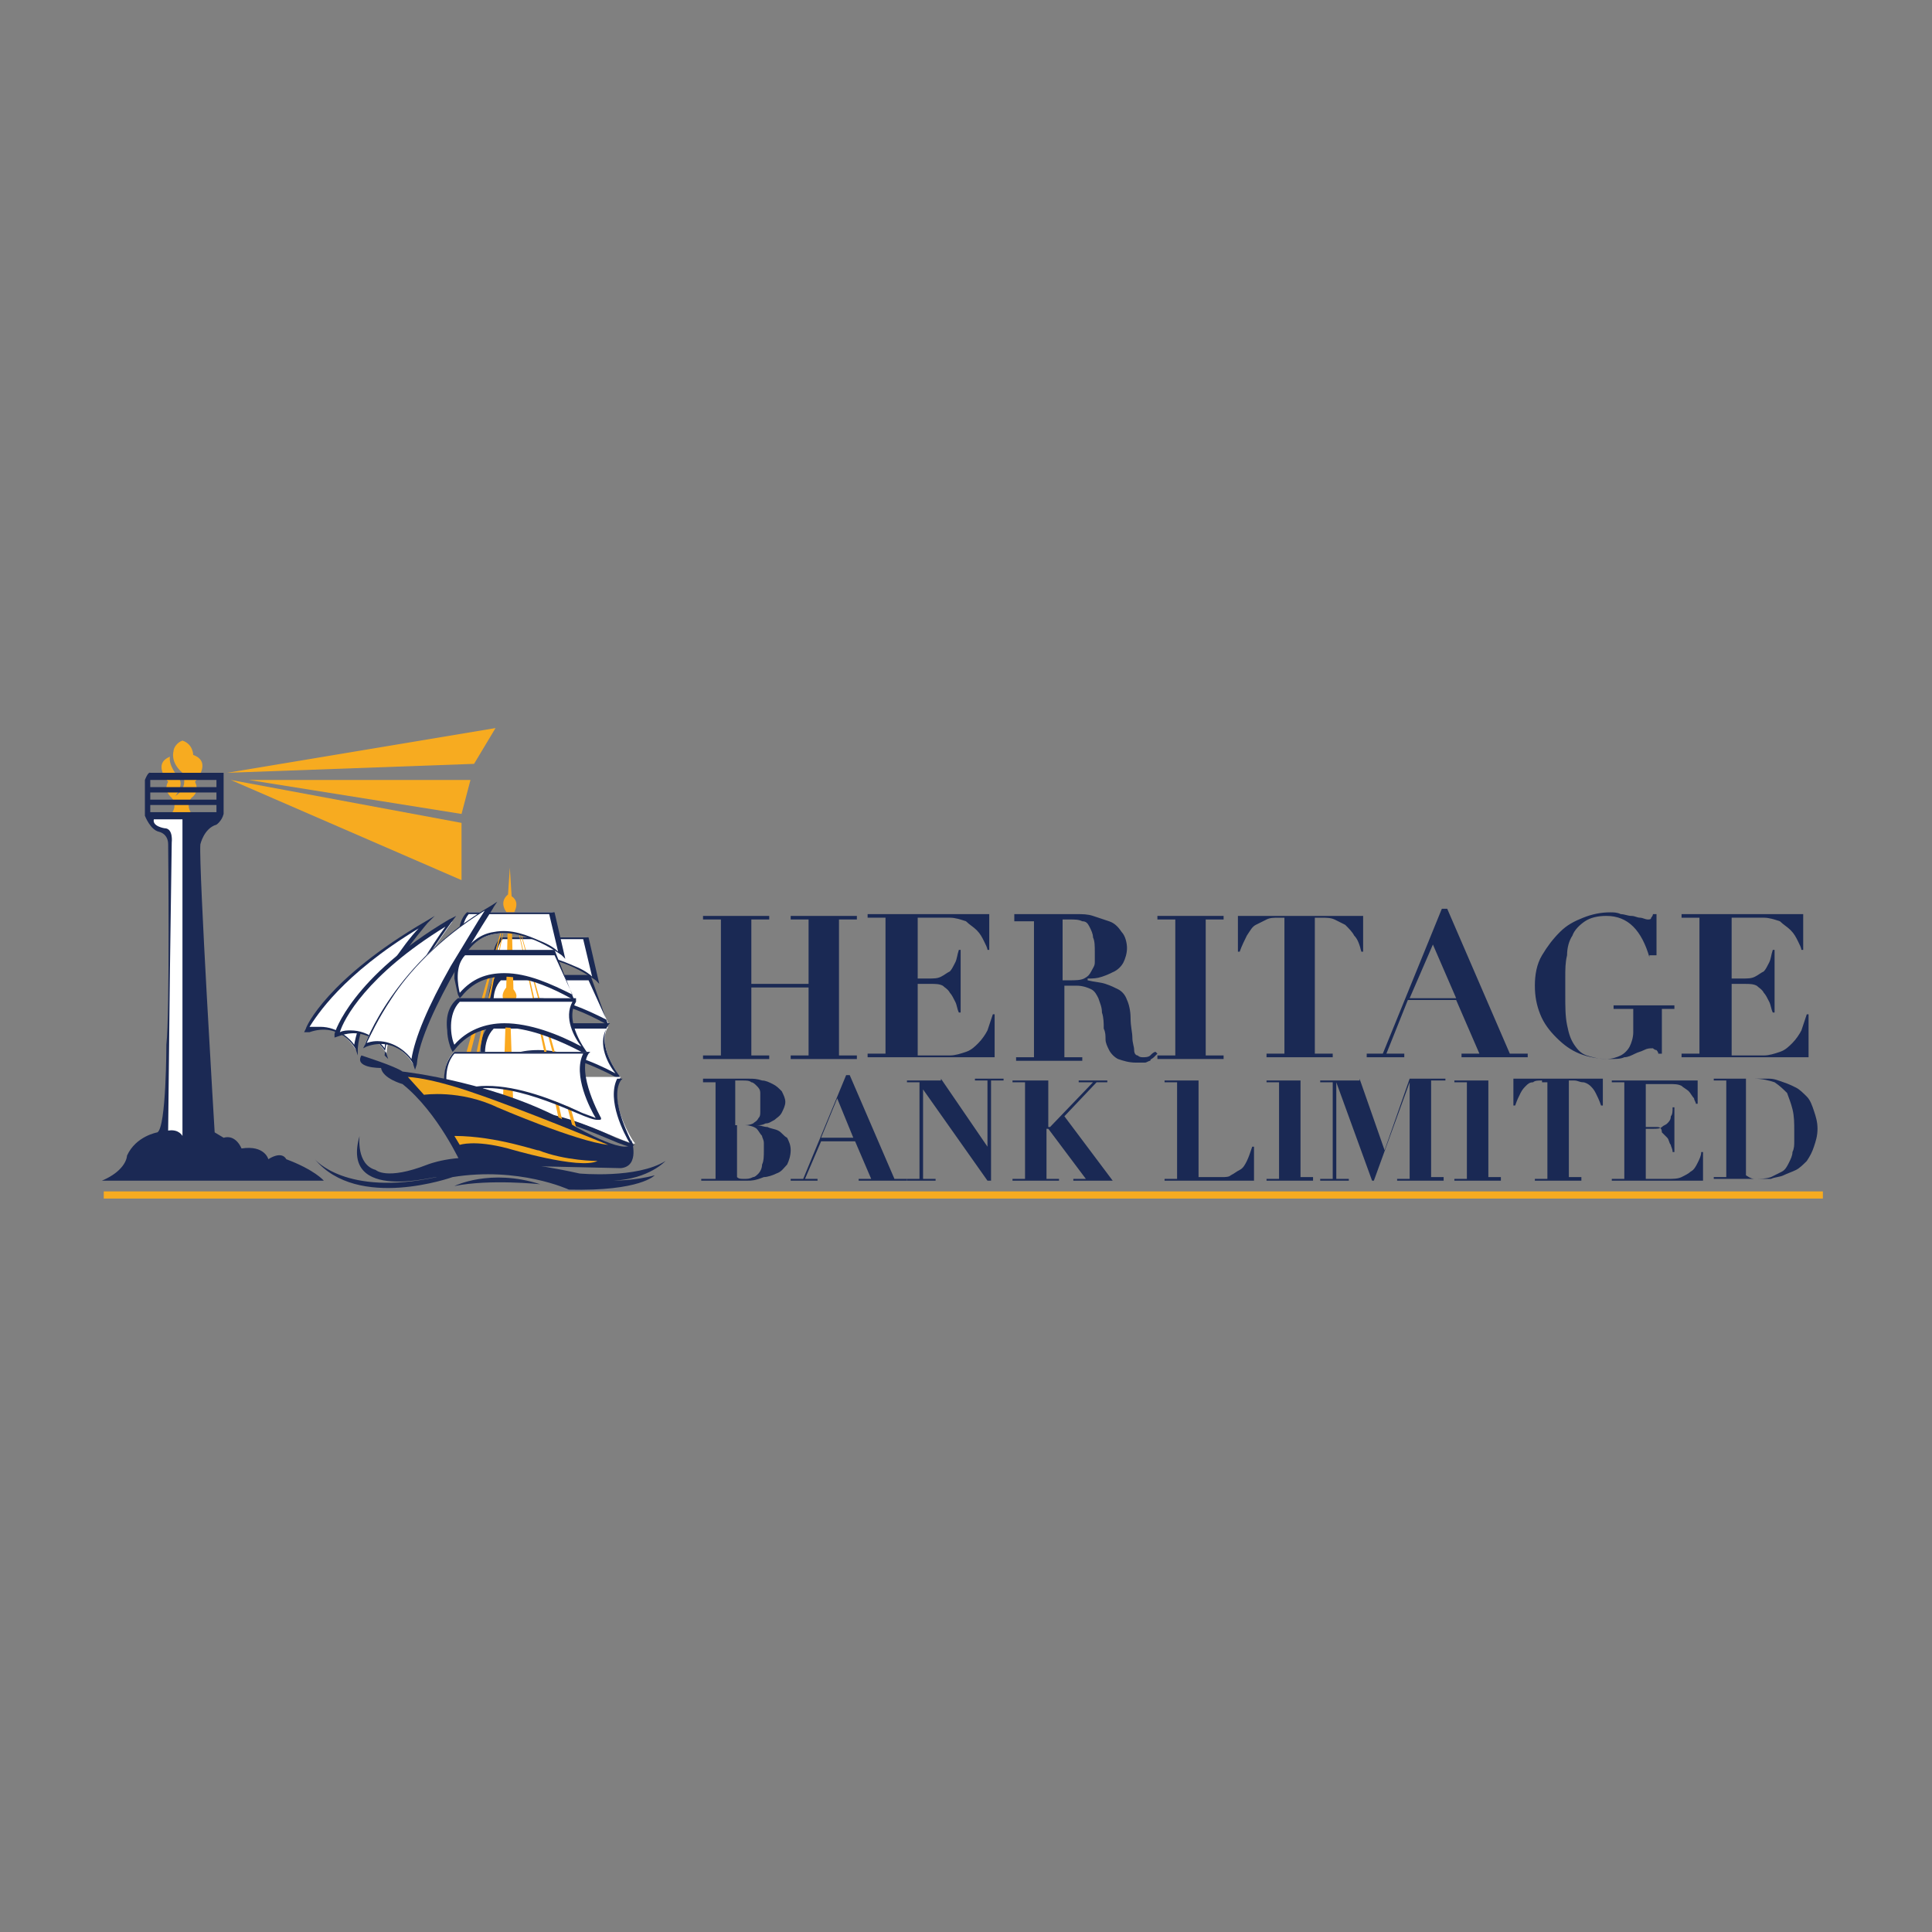 <?xml version="1.0" encoding="utf-8"?>
<!-- Generator: Adobe Illustrator 26.0.1, SVG Export Plug-In . SVG Version: 6.00 Build 0)  -->
<svg version="1.1" id="Layer_1" xmlns="http://www.w3.org/2000/svg" xmlns:xlink="http://www.w3.org/1999/xlink" x="0px" y="0px"
	 viewBox="0 0 108 108" style="enable-background:new 0 0 108 108;" xml:space="preserve">
<rect x="0" y="0" width="108" height="108" fill="#808080" stroke="none"/>
<style type="text/css">
	.st0{fill:#F7AB20;}
	.st1{fill:#1B2954;}
	.st2{fill:#FFFFFF;}
	.st3{fill:#1A2954;}
	.st4{fill:#FBA91F;}
	.st5{fill:#F1A71E;}
</style>
<g>
	<g>
		<path class="st0" d="M10.8,42.2c0,0,0-0.6-0.6-0.8v0c0,0,0,0,0,0c0,0,0,0,0,0v0c-0.3,0.1-0.5,0.4-0.5,0.6c0,0,0,0,0,0
			c0,0-0.2,0.6,0.5,1.2c0,0,0.4,0.8-0.4,1.3c0,0,0.5-0.6,0.2-1c0,0-0.6-0.7-0.5-1.2c-1,0.4-0.1,1.4-0.1,1.4
			c-0.3,0.5,0.2,0.9,0.2,0.9c0.4,0.5-0.1,1-0.1,1h0.6h0.1h0.6c0,0-0.5-0.5-0.1-1c0,0,0.5-0.3,0.2-0.9C10.9,43.7,11.9,42.6,10.8,42.2
			z"/>
		<path class="st1" d="M16,64.8c0,0-0.2-0.5-1,0c0,0-0.2-0.8-1.5-0.6c0,0-0.3-0.8-1-0.6L12,63.3c0,0-0.9-14.9-0.8-16.1
			c0,0,0.2-0.9,0.9-1.1c0,0,0.3-0.2,0.4-0.6l0-2.3H8.4c0,0-0.1-0.1-0.3,0.4v2c0,0,0.3,0.8,0.8,0.9c0,0,0.5,0.1,0.5,0.7
			c0,0,0.1,9.4-0.1,11.2c0,0,0,4.6-0.5,4.9c0,0-1.2,0.2-1.7,1.3c0,0,0,0.8-1.4,1.4h12.4C18.1,66,17.6,65.4,16,64.8z M8.4,43.6h3.7
			V44H8.4V43.6z M8.4,44.3h3.7v0.4H8.4V44.3z M8.4,45.4V45h3.7v0.4H8.4z"/>
		<g>
			<path class="st2" d="M28.1,52.4h4.7l0.6,2.4c0,0-3.7-2.8-5.6,0C27.8,54.8,27.3,53.3,28.1,52.4z"/>
			<path class="st3" d="M33.5,55l-0.2-0.2c0,0-2-1.5-3.7-1.2c-0.7,0.1-1.3,0.5-1.7,1.2L27.8,55l-0.1-0.2c0-0.1-0.5-1.6,0.3-2.4l0,0
				h4.9L33.5,55z M28.1,52.5c-0.5,0.6-0.4,1.6-0.3,2.1c0.5-0.6,1-1,1.7-1.1c1-0.2,1.9,0.2,2.6,0.5c0.5,0.2,0.8,0.4,1,0.6l-0.5-2.1
				H28.1z"/>
		</g>
		<g>
			<path class="st2" d="M27.9,54.7h5l1.1,2.5c0,0.1-4.3-2.8-6.4-0.1C27.6,57.1,27.1,55.5,27.9,54.7z"/>
			<path class="st3" d="M34,57.3c0,0-0.1,0-0.2-0.1c-2-1.1-4.6-2-6.1-0.1l-0.1,0.1l-0.1-0.2c0,0-0.1-0.4-0.2-0.9
				c0-0.7,0.1-1.2,0.5-1.6l0,0H33L34,57.3L34,57.3L34,57.3C34.1,57.3,34.1,57.3,34,57.3z M30.1,55.8c1.3,0,2.6,0.6,3.8,1.2l-1-2.2
				h-4.9c-0.6,0.6-0.4,1.7-0.3,2.1C28.3,56.1,29.2,55.8,30.1,55.8z"/>
		</g>
		<g>
			<path class="st2" d="M34,57.4h-6.4c-1,0.9-0.3,2.7-0.3,2.7c2.4-3.1,7.4,0.2,7.4,0.2C34.7,60.2,33.3,58.5,34,57.4z"/>
			<path class="st3" d="M34.7,60.3c0,0-0.1,0-0.3-0.1c-2.3-1.2-5.4-2.3-7.1-0.1l-0.1,0.1l-0.1-0.2c0,0-0.2-0.5-0.2-1
				c-0.1-0.8,0.1-1.4,0.6-1.8l0,0h6.6l-0.1,0.1c-0.7,1.1,0.6,2.8,0.6,2.8l0,0L34.7,60.3L34.7,60.3C34.7,60.3,34.7,60.3,34.7,60.3z
				 M30.1,58.7c1.4,0,3,0.6,4.3,1.3c-0.4-0.5-1-1.6-0.5-2.5h-6.3c-0.7,0.7-0.5,2-0.3,2.4C28,59,29,58.7,30.1,58.7z"/>
		</g>
		<g>
			<path class="st2" d="M34.7,60.2l-7.4,0c-1,0.9-0.3,2.7-0.3,2.7c2.4-2.3,8.4,1.4,8.5,1C35.4,63.9,33.9,61.4,34.7,60.2z"/>
			<path class="st3" d="M35.3,64.1c-0.2,0-0.5-0.1-1.2-0.4c-1.9-0.8-5.5-2.3-7.2-0.6l-0.1,0.1l0-0.1c0-0.1-0.6-1.8,0.4-2.8l0,0
				l7.6,0l-0.1,0.1c-0.7,1.1,0.7,3.6,0.7,3.6l0,0l0,0C35.5,64,35.5,64,35.3,64.1C35.4,64.1,35.4,64.1,35.3,64.1z M29.1,62.1
				c1.8,0,3.8,0.8,5.1,1.4c0.4,0.2,0.8,0.3,1,0.4c-0.3-0.5-1.3-2.4-0.7-3.6l-7.2,0c-0.7,0.8-0.4,2.1-0.3,2.5
				C27.5,62.3,28.3,62.1,29.1,62.1z"/>
		</g>
		<g>
			<path class="st4" d="M28.7,55.3l-0.1-4.1c0,0,0.6-0.7,0-1.1l-0.1-1.6l0,0.3l0-0.3L28.4,50c-0.6,0.5,0,1.1,0,1.1l-0.1,4.1
				c-0.4,0.5-0.1,0.8,0,0.8l-0.2,6l0.3,0.4l0,0.1l0,0l0,0l0-0.1l0.3-0.4l-0.2-6C28.7,56,29.1,55.8,28.7,55.3z"/>
			<polygon class="st4" points="26.3,61.3 28.5,50.3 26.1,61.3 			"/>
			<polyline class="st4" points="25.4,61.2 25.7,61.2 28.5,50.3 			"/>
			<polygon class="st4" points="31.5,63.8 28.6,50.3 31.7,63.8 			"/>
			<polyline class="st4" points="32.4,63.7 32.2,63.7 28.6,50.3 			"/>
		</g>
		<g>
			<path class="st2" d="M26.2,51h4.7l0.6,2.4c0,0-3.7-2.8-5.6,0C25.9,53.4,25.4,51.8,26.2,51z"/>
			<path class="st3" d="M31.6,53.6l-0.2-0.2c0,0-2-1.5-3.7-1.2c-0.7,0.1-1.3,0.5-1.7,1.2l-0.1,0.2l-0.1-0.2c0-0.1-0.5-1.6,0.3-2.4
				l0,0H31L31.6,53.6z M26.2,51.1c-0.5,0.6-0.4,1.6-0.3,2.1c0.5-0.6,1-1,1.7-1.1c1-0.2,1.9,0.2,2.6,0.5c0.5,0.2,0.8,0.4,1,0.6
				l-0.5-2.1H26.2z"/>
		</g>
		<g>
			<path class="st2" d="M26,53.3h5l1.1,2.5c0,0.1-4.3-2.8-6.4-0.1C25.7,55.7,25.2,54.1,26,53.3z"/>
			<path class="st3" d="M32.1,55.9c0,0-0.1,0-0.2-0.1c-2-1.1-4.6-2-6.1-0.1l-0.1,0.1l-0.1-0.2c0,0-0.1-0.4-0.2-0.9
				c0-0.7,0.1-1.2,0.5-1.6l0,0h5.1L32.1,55.9L32.1,55.9L32.1,55.9C32.2,55.9,32.1,55.9,32.1,55.9z M28.2,54.4c1.3,0,2.6,0.6,3.8,1.2
				l-1-2.2H26c-0.6,0.6-0.4,1.7-0.3,2.1C26.4,54.7,27.2,54.4,28.2,54.4z"/>
		</g>
		<g>
			<path class="st2" d="M32.1,55.9h-6.4c-1,0.9-0.3,2.7-0.3,2.7c2.4-3.1,7.4,0.2,7.4,0.2C32.8,58.8,31.4,57.1,32.1,55.9z"/>
			<path class="st3" d="M32.8,58.9c0,0-0.1,0-0.3-0.1c-2.3-1.2-5.4-2.3-7.1-0.1l-0.1,0.1l-0.1-0.2c0,0-0.2-0.5-0.2-1
				c-0.1-0.8,0.1-1.4,0.6-1.8l0,0h6.6L32.2,56c-0.7,1.1,0.6,2.8,0.6,2.8l0,0L32.8,58.9L32.8,58.9C32.8,58.9,32.8,58.9,32.8,58.9z
				 M28.2,57.2c1.4,0,3,0.6,4.3,1.3c-0.4-0.5-1-1.6-0.5-2.5h-6.3c-0.7,0.7-0.5,2-0.3,2.4C26.1,57.6,27.1,57.2,28.2,57.2z"/>
		</g>
		<g>
			<path class="st2" d="M32.8,58.8l-7.4,0c-1,0.9-0.3,2.7-0.3,2.7c2.4-2.3,8.4,1.4,8.5,1C33.5,62.5,32,60,32.8,58.8z"/>
			<path class="st3" d="M33.4,62.6c-0.2,0-0.5-0.1-1.2-0.4c-1.9-0.8-5.5-2.3-7.2-0.6L25,61.7l0-0.1c0-0.1-0.6-1.8,0.4-2.8l0,0l7.6,0
				l-0.1,0.1c-0.7,1.1,0.7,3.6,0.7,3.6l0,0l0,0C33.6,62.6,33.6,62.6,33.4,62.6C33.5,62.6,33.5,62.6,33.4,62.6z M27.2,60.7
				c1.8,0,3.8,0.8,5.1,1.4c0.4,0.2,0.8,0.3,1,0.4c-0.3-0.5-1.3-2.4-0.7-3.6l-7.2,0c-0.7,0.8-0.4,2.1-0.3,2.5
				C25.6,60.9,26.4,60.7,27.2,60.7z"/>
		</g>
		<g>
			<path class="st2" d="M23.8,51.6c0,0-3.7,4.3-3.9,7.1c0,0-0.9-1.7-2.7-1.1C17.2,57.6,18.3,54.8,23.8,51.6z"/>
			<path class="st3" d="M20,59l-0.1-0.3c0-0.1-0.9-1.6-2.6-1L17,57.7l0.1-0.2c0-0.1,1.2-2.8,6.7-6l0.5-0.3l-0.4,0.4
				c0,0-3.7,4.3-3.9,7L20,59z M17.9,57.4c1,0,1.7,0.7,1.9,1c0.2-1.1,0.8-2.6,2-4.4c0.6-0.9,1.2-1.7,1.6-2.1
				c-4.3,2.6-5.7,4.9-6.1,5.5C17.5,57.4,17.7,57.4,17.9,57.4z"/>
		</g>
		<g>
			<path class="st2" d="M25.3,51.5c0,0-3.5,4.7-3.7,7.4c0,0-0.9-1.7-2.7-1.1C18.9,57.8,19.8,54.7,25.3,51.5z"/>
			<path class="st3" d="M21.7,59.2l-0.1-0.3c0-0.1-0.9-1.6-2.6-1L18.7,58l0-0.2c0-0.1,1-3.2,6.4-6.4l0.4-0.2l-0.3,0.4
				c0,0-3.5,4.7-3.7,7.4L21.7,59.2z M19.6,57.6c1,0,1.7,0.7,1.9,1c0.1-1.1,0.8-2.6,1.9-4.5c0.6-1,1.2-1.9,1.5-2.3
				c-4.4,2.7-5.7,5.2-5.9,5.9C19.2,57.6,19.4,57.6,19.6,57.6z"/>
		</g>
		<g>
			<path class="st2" d="M27.4,50.7c0,0-4.1,6.1-4.3,8.8c0,0-0.9-1.7-2.7-1.1C20.4,58.4,21.9,53.9,27.4,50.7z"/>
			<path class="st3" d="M23.2,59.8l-0.1-0.3c0-0.1-0.9-1.6-2.6-1l-0.2,0.1l0.1-0.2c0,0,1.6-4.6,7.1-7.8l0.3-0.2l-0.2,0.3
				c0,0.1-4.1,6.1-4.3,8.8L23.2,59.8z M21.1,58.2c1,0,1.7,0.7,1.9,1c0.2-1.2,0.9-2.9,2.2-5.2c0.8-1.3,1.5-2.5,1.9-3.1
				c-2.6,1.6-4.3,3.5-5.2,4.9c-0.8,1.2-1.2,2.1-1.4,2.5C20.8,58.2,21,58.2,21.1,58.2z"/>
		</g>
		<path class="st1" d="M20.2,59c0,0,1.9,0.6,2.3,0.9c0,0,5.5,0.6,9.7,3.1c0,0,3.3,1.9,3.1,0.7c0,0,0.5,1.5-0.6,1.6l-8.9-0.2
			c0,0-1.3-2.9-3.3-4.5c0,0-1.1-0.3-1.2-0.9C21.2,59.7,19.8,59.7,20.2,59z"/>
		<path class="st5" d="M22.8,60.2l0.9,1c0,0,2-0.3,4.1,0.7c0,0,4.4,1.9,6.2,2.1c0,0-5.1-2.1-7.5-2.9C26.5,61.1,24.3,60.3,22.8,60.2z
			"/>
		<path class="st5" d="M25.4,63.5l0.3,0.5c0,0,0.8-0.3,2.7,0.2c0,0,4,1.2,5,0.7c0,0-1.8,0-3.3-0.6C30.2,64.4,27.8,63.5,25.4,63.5z"
			/>
		<path class="st1" d="M20.1,63.5c0,0-0.2,1.6,0.9,1.9c0,0,0.6,0.6,2.9-0.3c0,0,1.5-0.6,3.4-0.3c0,0,2.4,0.2,5.1,0.8
			c0,0,3.2,0.3,4.8-0.7c0,0-0.9,1-2.9,1.1c0,0,1.2,0,2.3-0.3c0,0-0.8,0.9-4.8,0.8c0,0-2.8-1.3-6.5-0.7c0,0-5.3,1.9-7.7-1
			c0,0,1.7,2.1,6.8,1C24.5,65.7,19,67.3,20.1,63.5z"/>
		<path class="st1" d="M25.4,66.3c0,0,2-1,4.8-0.1C30.2,66.2,27.4,65.9,25.4,66.3z"/>
		<path class="st2" d="M9.4,63.2c0.6-0.1,0.8,0.3,0.8,0.3V45.8H8.6c-0.1,0.4,0.6,0.5,0.6,0.5c0.5,0,0.4,0.8,0.4,0.8l-0.1,7.1
			L9.4,63.2z"/>
		<polygon class="st0" points="12.7,43.2 27.7,40.7 26.5,42.7 		"/>
		<polygon class="st0" points="13.9,43.6 26.3,43.6 25.8,45.5 		"/>
		<polygon class="st0" points="12.9,43.6 25.8,46 25.8,49.2 		"/>
	</g>
	<g>
		<path class="st3" d="M43,51.2v0.2h-1V55h3.2v-3.6h-1v-0.2h3.7v0.2h-1v7.6h1v0.2h-3.7v-0.2h1v-3.8H42v3.8h1v0.2h-3.7v-0.2h1v-7.6
			h-1v-0.2H43z"/>
		<path class="st3" d="M55.3,51.2v1.9h-0.1c0-0.1-0.1-0.3-0.2-0.5c-0.1-0.2-0.2-0.4-0.4-0.6c-0.2-0.2-0.4-0.3-0.6-0.5
			c-0.3-0.1-0.6-0.2-0.9-0.2h-1.8v3.4h0.6c0.3,0,0.5,0,0.7-0.1c0.2-0.1,0.3-0.2,0.5-0.3c0.1-0.1,0.2-0.3,0.3-0.5
			c0.1-0.2,0.1-0.4,0.2-0.7h0.1v3.5h-0.1c-0.1-0.2-0.1-0.4-0.2-0.6c-0.1-0.2-0.2-0.4-0.3-0.5c-0.1-0.2-0.3-0.3-0.4-0.4
			c-0.2-0.1-0.4-0.1-0.7-0.1h-0.7v4h1.8c0.3,0,0.6-0.1,0.9-0.2c0.3-0.1,0.5-0.3,0.7-0.5c0.2-0.2,0.4-0.5,0.5-0.7
			c0.1-0.3,0.2-0.6,0.3-0.9h0.1v2.4h-7.1v-0.2h1v-7.6h-1v-0.2H55.3z"/>
		<path class="st3" d="M56.7,51.3v-0.2h1.7c0.3,0,0.6,0,0.9,0c0.3,0,0.6,0,0.9,0c0.3,0,0.6,0,0.9,0.1c0.3,0.1,0.6,0.2,0.9,0.3
			c0.3,0.1,0.5,0.3,0.7,0.6c0.2,0.2,0.3,0.6,0.3,0.9c0,0.3-0.1,0.6-0.2,0.8c-0.1,0.2-0.3,0.4-0.5,0.5c-0.2,0.1-0.4,0.2-0.7,0.3
			c-0.3,0.1-0.5,0.1-0.8,0.1v0.1c0.4,0.1,0.7,0.1,1,0.2c0.3,0.1,0.5,0.2,0.7,0.3c0.2,0.1,0.4,0.3,0.5,0.6c0.1,0.2,0.2,0.6,0.2,1
			c0,0.5,0.1,0.8,0.1,1.1c0,0.3,0.1,0.5,0.1,0.7c0,0.2,0.1,0.3,0.2,0.3c0.1,0.1,0.2,0.1,0.3,0.1c0.1,0,0.3,0,0.4-0.1
			c0.1-0.1,0.2-0.2,0.3-0.2l0.1,0.1c-0.1,0.1-0.1,0.1-0.2,0.2c-0.1,0.1-0.2,0.1-0.2,0.2c-0.1,0-0.2,0.1-0.3,0.1c-0.1,0-0.3,0-0.5,0
			c-0.4,0-0.7-0.1-1-0.2c-0.2-0.1-0.4-0.3-0.5-0.5c-0.1-0.2-0.2-0.4-0.2-0.6c0-0.2,0-0.4-0.1-0.6c0-0.3,0-0.6-0.1-0.9
			c0-0.3-0.1-0.5-0.2-0.8c-0.1-0.2-0.2-0.4-0.4-0.5c-0.2-0.1-0.5-0.2-0.8-0.2h-0.7v4h1v0.2h-3.7v-0.2h1v-7.6H56.7z M59.8,54.8
			c0.3,0,0.6,0,0.8-0.1c0.2-0.1,0.3-0.2,0.4-0.4c0.1-0.2,0.2-0.3,0.2-0.5c0-0.2,0-0.4,0-0.6c0-0.3,0-0.6-0.1-0.8
			c0-0.2-0.1-0.4-0.2-0.6c-0.1-0.2-0.2-0.3-0.4-0.3c-0.2-0.1-0.4-0.1-0.7-0.1c-0.1,0-0.2,0-0.2,0c-0.1,0-0.2,0-0.2,0v3.4H59.8z"/>
		<path class="st3" d="M68.4,51.2v0.2h-1v7.6h1v0.2h-3.7v-0.2h1v-7.6h-1v-0.2H68.4z"/>
		<path class="st3" d="M71.5,51.3c-0.3,0-0.5,0-0.7,0.1c-0.2,0.1-0.4,0.2-0.6,0.3c-0.2,0.1-0.3,0.3-0.5,0.6
			c-0.1,0.2-0.3,0.6-0.4,0.9h-0.1v-2h7v2h-0.1c-0.1-0.4-0.2-0.7-0.4-0.9c-0.1-0.2-0.3-0.4-0.5-0.6c-0.2-0.1-0.4-0.2-0.6-0.3
			c-0.2-0.1-0.5-0.1-0.7-0.1h-0.4v7.6h1v0.2h-3.7v-0.2h1v-7.6H71.5z"/>
		<path class="st3" d="M77.3,58.9l3.3-8.1h0.3l3.5,8.1h1v0.2h-3.7v-0.2h1l-1.3-3h-2.7l-1.2,3h1v0.2h-2.1v-0.2H77.3z M78.8,55.8h2.6
			l-1.3-3L78.8,55.8z"/>
		<path class="st3" d="M92.2,53.5c-0.2-0.7-0.5-1.3-0.9-1.7c-0.4-0.4-0.9-0.6-1.5-0.6c-0.5,0-0.9,0.1-1.2,0.3
			c-0.3,0.2-0.6,0.5-0.7,0.8c-0.2,0.3-0.3,0.7-0.3,1.1c-0.1,0.4-0.1,0.8-0.1,1.2v1c0,0.7,0,1.2,0.1,1.7c0.1,0.5,0.2,0.8,0.4,1.1
			c0.2,0.3,0.4,0.5,0.7,0.6c0.3,0.1,0.7,0.2,1.1,0.2c0.3,0,0.6-0.1,0.8-0.2c0.2-0.1,0.4-0.3,0.5-0.5c0.1-0.2,0.2-0.5,0.2-0.8
			c0-0.3,0-0.6,0-0.9v-0.4h-1.1v-0.2h3.4v0.2h-0.7v2.5h-0.2c0-0.1-0.1-0.2-0.1-0.2c-0.1,0-0.2-0.1-0.2-0.1c-0.2,0-0.3,0-0.5,0.1
			c-0.2,0.1-0.3,0.1-0.5,0.2c-0.2,0.1-0.4,0.2-0.6,0.2c-0.2,0.1-0.5,0.1-0.9,0.1c-0.5,0-1.1-0.1-1.6-0.3c-0.5-0.2-0.9-0.5-1.3-0.9
			c-0.4-0.4-0.7-0.8-0.9-1.3c-0.2-0.5-0.3-1-0.3-1.6c0-0.6,0.1-1.2,0.4-1.7c0.3-0.5,0.6-0.9,1-1.3c0.4-0.4,0.8-0.6,1.3-0.8
			c0.5-0.2,1-0.3,1.5-0.3c0.2,0,0.4,0,0.6,0.1c0.2,0,0.4,0.1,0.6,0.1c0.2,0,0.3,0.1,0.5,0.1c0.1,0,0.3,0.1,0.4,0.1
			c0.1,0,0.2,0,0.2-0.1c0,0,0.1-0.1,0.1-0.2h0.2v2.3H92.2z"/>
		<path class="st3" d="M100.8,51.2v1.9h-0.1c0-0.1-0.1-0.3-0.2-0.5c-0.1-0.2-0.2-0.4-0.4-0.6c-0.2-0.2-0.4-0.3-0.6-0.5
			c-0.3-0.1-0.6-0.2-0.9-0.2h-1.8v3.4h0.6c0.3,0,0.5,0,0.7-0.1c0.2-0.1,0.3-0.2,0.5-0.3c0.1-0.1,0.2-0.3,0.3-0.5
			c0.1-0.2,0.1-0.4,0.2-0.7h0.1v3.5h-0.1C99,56.4,99,56.2,98.9,56c-0.1-0.2-0.2-0.4-0.3-0.5c-0.1-0.2-0.3-0.3-0.4-0.4
			c-0.2-0.1-0.4-0.1-0.7-0.1h-0.7v4h1.8c0.3,0,0.6-0.1,0.9-0.2c0.3-0.1,0.5-0.3,0.7-0.5c0.2-0.2,0.4-0.5,0.5-0.7
			c0.1-0.3,0.2-0.6,0.3-0.9h0.1v2.4h-7.1v-0.2h1v-7.6h-1v-0.2H100.8z"/>
	</g>
	<g>
		<path class="st3" d="M39.3,60.4v-0.1h1.2c0.2,0,0.4,0,0.7,0c0.2,0,0.4,0,0.7,0c0.2,0,0.4,0,0.7,0.1c0.2,0,0.4,0.1,0.6,0.2
			c0.2,0.1,0.3,0.2,0.5,0.4c0.1,0.2,0.2,0.4,0.2,0.6c0,0.2-0.1,0.4-0.2,0.6c-0.1,0.2-0.3,0.3-0.4,0.4c-0.2,0.1-0.3,0.2-0.5,0.2
			c-0.2,0.1-0.3,0.1-0.5,0.1v0c0.2,0,0.4,0.1,0.6,0.1c0.2,0.1,0.4,0.1,0.6,0.2c0.2,0.1,0.3,0.3,0.5,0.4c0.1,0.2,0.2,0.4,0.2,0.7
			c0,0.3-0.1,0.6-0.2,0.8c-0.2,0.2-0.3,0.4-0.6,0.5c-0.2,0.1-0.5,0.2-0.7,0.2C42.2,66,42,66,41.8,66c-0.2,0-0.4,0-0.7,0
			c-0.2,0-0.4,0-0.7,0h-1.2v-0.1H40v-5.4H39.3z M41.5,62.9c0.2,0,0.4,0,0.6-0.1c0.1-0.1,0.2-0.1,0.3-0.3c0.1-0.1,0.1-0.2,0.1-0.4
			c0-0.1,0-0.3,0-0.4c0-0.2,0-0.4,0-0.6c0-0.2-0.1-0.3-0.2-0.4c-0.1-0.1-0.2-0.2-0.3-0.2c-0.1-0.1-0.3-0.1-0.5-0.1
			c-0.1,0-0.1,0-0.2,0c-0.1,0-0.1,0-0.2,0v2.5H41.5z M41.6,65.9c0.2,0,0.3,0,0.5-0.1c0.1,0,0.2-0.1,0.3-0.2c0.1-0.1,0.2-0.3,0.2-0.5
			c0.1-0.2,0.1-0.5,0.1-0.8c0-0.1,0-0.2,0-0.4c0-0.2-0.1-0.3-0.1-0.4c-0.1-0.1-0.2-0.3-0.3-0.4c-0.1-0.1-0.4-0.2-0.6-0.2h-0.5v2.9
			C41.3,65.9,41.4,65.9,41.6,65.9z"/>
		<path class="st3" d="M44.9,65.9l2.4-5.8h0.2l2.5,5.8h0.7V66H48v-0.1h0.7l-0.9-2.1h-1.9L45,65.9h0.7V66h-1.5v-0.1H44.9z M45.9,63.6
			h1.8l-0.9-2.2L45.9,63.6z"/>
		<path class="st3" d="M52.6,60.3l2.6,3.8h0v-3.7h-0.7v-0.1h1.6v0.1h-0.7V66h-0.2l-3.6-5.1h0v5h0.7V66h-1.6v-0.1h0.7v-5.4h-0.7v-0.1
			H52.6z"/>
		<path class="st3" d="M59.3,60.3v0.1h-0.7V63h0.1l2.4-2.5h-0.8v-0.1h1.6v0.1h-0.6l-1.8,1.9l2.7,3.6h0.5V66H60v-0.1h0.7l-2.1-2.8
			h-0.1v2.8h0.7V66h-2.6v-0.1h0.7v-5.4h-0.7v-0.1H59.3z"/>
		<path class="st3" d="M67.7,60.3v0.1H67v5.4h1.3c0.2,0,0.4,0,0.5-0.1c0.2-0.1,0.3-0.2,0.5-0.3c0.2-0.1,0.3-0.3,0.4-0.5
			c0.1-0.2,0.2-0.5,0.3-0.8h0.1V66h-5v-0.1h0.7v-5.4h-0.7v-0.1H67.7z"/>
		<path class="st3" d="M73.4,60.3v0.1h-0.7v5.4h0.7V66h-2.6v-0.1h0.7v-5.4h-0.7v-0.1H73.4z"/>
		<path class="st3" d="M76,60.3l1.4,4h0l1.4-4h2v0.1H80v5.4h0.7V66h-2.6v-0.1h0.7v-5.4h0l-2,5.5h-0.1l-2-5.5h0v5.4h0.7V66h-1.6v-0.1
			h0.7v-5.4h-0.7v-0.1H76z"/>
		<path class="st3" d="M83.9,60.3v0.1h-0.7v5.4h0.7V66h-2.6v-0.1h0.7v-5.4h-0.7v-0.1H83.9z"/>
		<path class="st3" d="M86.2,60.4c-0.2,0-0.4,0-0.5,0.1c-0.2,0-0.3,0.1-0.4,0.2c-0.1,0.1-0.2,0.2-0.3,0.4c-0.1,0.2-0.2,0.4-0.3,0.7
			h-0.1v-1.5h5v1.5h-0.1c-0.1-0.3-0.2-0.5-0.3-0.7c-0.1-0.2-0.2-0.3-0.3-0.4c-0.1-0.1-0.3-0.2-0.4-0.2c-0.2,0-0.3-0.1-0.5-0.1h-0.3
			v5.4h0.7V66h-2.6v-0.1h0.7v-5.4H86.2z"/>
		<path class="st3" d="M94.9,60.3v1.4h-0.1c0-0.1-0.1-0.2-0.1-0.3c-0.1-0.1-0.2-0.3-0.3-0.4c-0.1-0.1-0.3-0.2-0.4-0.3
			c-0.2-0.1-0.4-0.1-0.7-0.1H92v2.5h0.4c0.2,0,0.4,0,0.5-0.1c0.1-0.1,0.2-0.1,0.3-0.2c0.1-0.1,0.2-0.2,0.2-0.4
			c0.1-0.1,0.1-0.3,0.1-0.5h0.1v2.5h-0.1c0-0.2-0.1-0.3-0.1-0.4c-0.1-0.1-0.1-0.3-0.2-0.4c-0.1-0.1-0.2-0.2-0.3-0.3
			C92.9,63,92.7,63,92.6,63H92v2.9h1.3c0.2,0,0.5,0,0.7-0.1c0.2-0.1,0.4-0.2,0.5-0.3c0.2-0.1,0.3-0.3,0.4-0.5
			c0.1-0.2,0.2-0.4,0.2-0.6h0.1V66h-5.1v-0.1h0.7v-5.4h-0.7v-0.1H94.9z"/>
		<path class="st3" d="M95.8,60.4v-0.1h0.7c0.3,0,0.5,0,0.8,0c0.3,0,0.5,0,0.8,0c0.2,0,0.5,0,0.8,0c0.3,0,0.5,0.1,0.8,0.2
			c0.3,0.1,0.5,0.2,0.7,0.3c0.2,0.1,0.4,0.3,0.6,0.5c0.2,0.2,0.3,0.5,0.4,0.8c0.1,0.3,0.2,0.6,0.2,1c0,0.4-0.1,0.7-0.2,1
			c-0.1,0.3-0.2,0.5-0.4,0.8c-0.2,0.2-0.4,0.4-0.6,0.5c-0.2,0.1-0.5,0.2-0.7,0.3c-0.2,0.1-0.5,0.1-0.7,0.2c-0.2,0-0.5,0-0.7,0
			c-0.3,0-0.6,0-0.9,0c-0.3,0-0.6,0-0.9,0h-0.7v-0.1h0.7v-5.4H95.8z M98.1,65.9c0.3,0,0.6,0,0.9-0.1c0.2-0.1,0.4-0.2,0.6-0.3
			c0.2-0.1,0.3-0.3,0.4-0.5c0.1-0.2,0.2-0.4,0.2-0.6c0.1-0.2,0.1-0.4,0.1-0.6c0-0.2,0-0.4,0-0.6c0-0.4,0-0.8-0.1-1.2
			s-0.2-0.6-0.3-0.9c-0.2-0.2-0.4-0.4-0.7-0.6c-0.3-0.1-0.7-0.2-1.1-0.2c-0.1,0-0.2,0-0.3,0c-0.1,0-0.2,0-0.2,0v5.4
			C97.9,65.9,98,65.9,98.1,65.9z"/>
	</g>
	<rect x="5.8" y="66.6" class="st0" width="96.1" height="0.4"/>
</g>
</svg>
